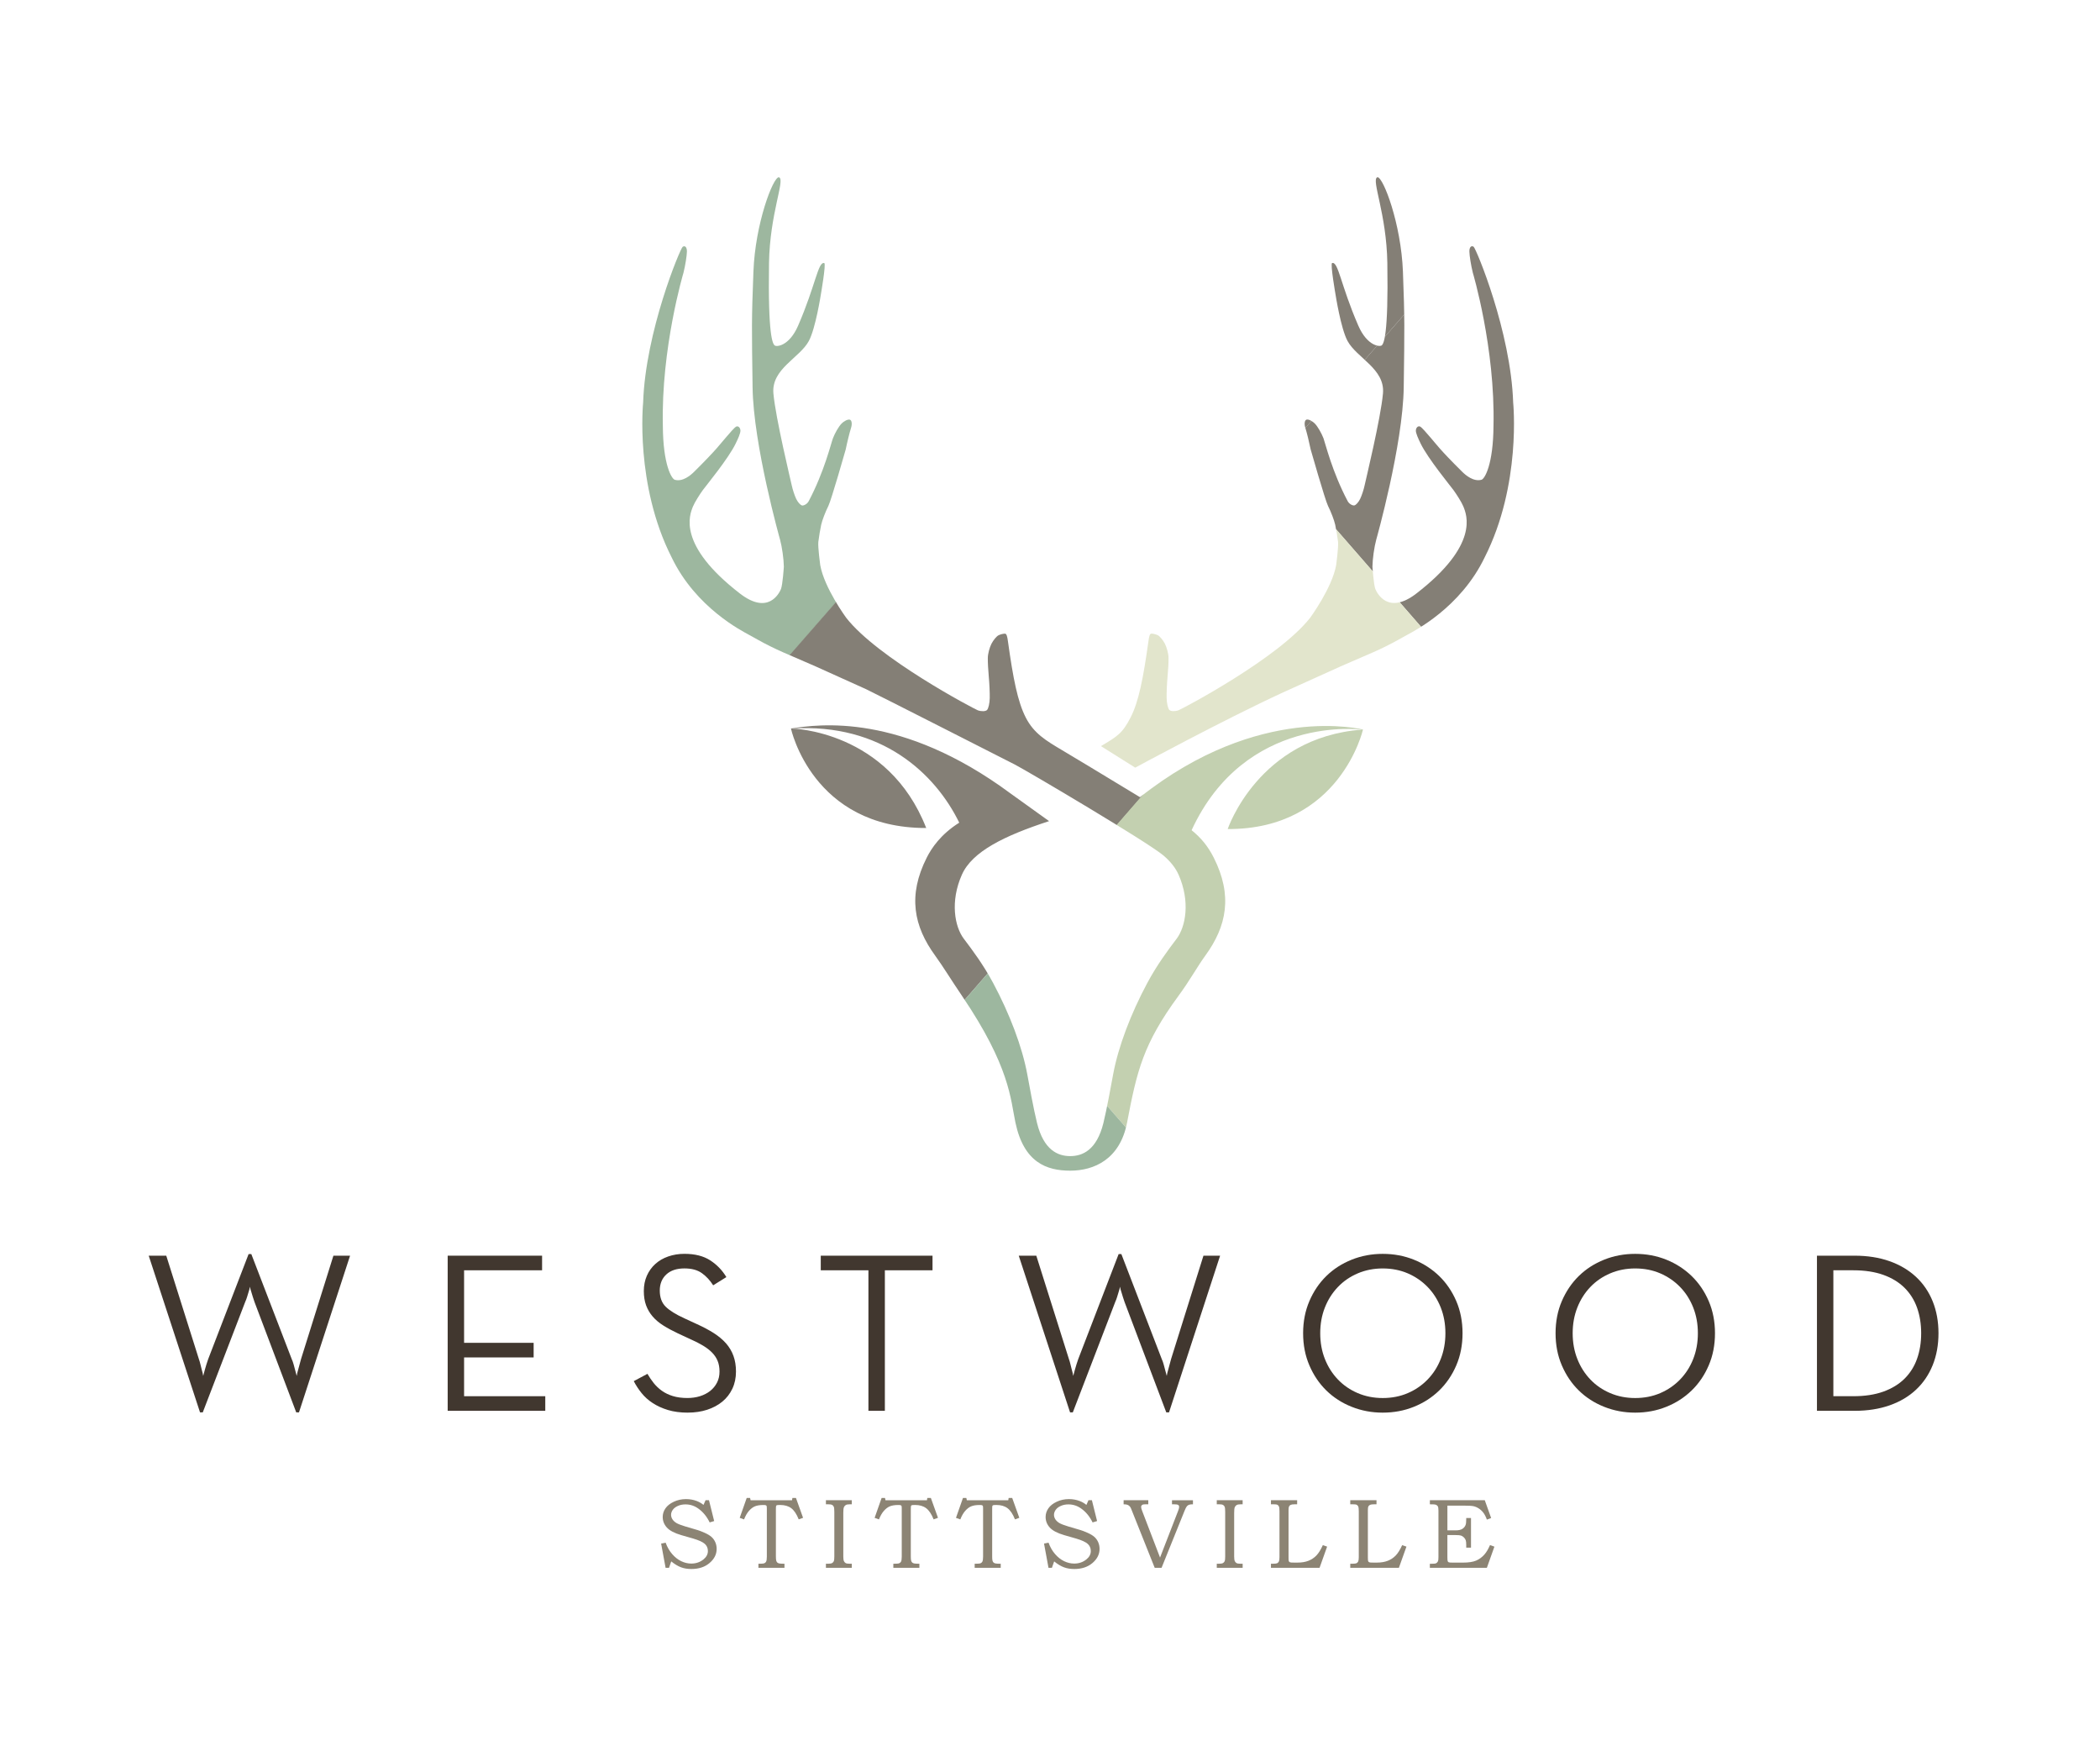 <svg xmlns="http://www.w3.org/2000/svg" xmlns:xlink="http://www.w3.org/1999/xlink" id="Layer_1" viewBox="0 0 176 146.312"><defs><style> .st0 { fill: none; } .st1 { fill: #41372f; } .st2 { clip-path: url(#clippath-1); } .st3 { fill: #847f76; } .st4 { fill: #8c8474; } .st5 { fill: #c3d0b0; } .st6 { fill: #9db79f; } .st7 { fill: #e2e5cc; } .st8 { clip-path: url(#clippath); } </style><clipPath id="clippath"><path class="st0" d="M65.267,14.854c-.482.005-1.972,3.875-2.123,7.906-.161,4.133-.138,4.65-.071,9.68.062,4.845,2.302,12.773,2.302,12.773.169.614.31,1.63.319,2.269,0,0-.098,1.518-.244,1.877-.147.353-1.069,2.198-3.434.373-5.284-4.077-4.228-6.587-3.936-7.301.149-.361.582-1.036.827-1.372.242-.333,2.147-2.642,2.747-3.891.199-.403.42-.89.4-1.108-.015-.221-.161-.367-.319-.332-.158.04-.6.59-.965,1.004-.367.414-.672.895-2.598,2.799-.3.301-.965.855-1.618.668-.269-.078-.981-1.268-1.001-4.497-.157-6.549,1.729-12.848,1.729-12.848.155-.621.28-1.416.288-1.772.007-.359-.153-.538-.355-.403-.202.135-3.125,7.11-3.314,13.057,0,0-.705,6.869,2.388,12.963,2.029,4.229,5.915,6.173,6.471,6.484l.775.43c.551.316,1.48.774,2.064,1.027l2.74,1.188,4.251,1.918c.581.265,12.457,6.309,12.457,6.309,1.139.592,11.144,6.506,12.468,7.628.573.49 1,1.021,1.262,1.606.988,2.237.601,4.354-.17,5.373-.703.928-1.626,2.154-2.461,3.713-1.365,2.548-2.433,5.332-2.86,7.673-.147.811-.529,2.903-.811,4.049-.561,2.257-1.737,2.769-2.781,2.769-1.045,0-2.22-.513-2.78-2.769-.284-1.146-.665-3.238-.812-4.049-.427-2.341-1.496-5.125-2.86-7.673-.835-1.559-1.756-2.785-2.46-3.713-.775-1.019-1.163-3.136-.167-5.373.857-1.939,3.547-3.262,7.308-4.49l-3.228-2.316c-9.178-6.795-16.094-5.805-18.405-5.441,0,0,1.787,8.353,11.335,8.333-3.2-8.186-11.251-8.333-11.246-8.333,7.515-.476,12.013,3.788,14.014,7.886-1.557.982-2.32,2.132-2.72,2.923-1.614,3.191-1.087,5.759.703,8.218.675.929,1.347,2.042,2.251,3.374,4.029,5.945,4.062,8.665,4.476,10.613.705,3.342,2.606,4.03,4.592,4.03,1.988,0,4.175-.94,4.768-4.046.826-4.335,1.348-6.568,4.302-10.597.956-1.297,1.574-2.445,2.251-3.374,1.79-2.459,2.317-5.027.704-8.218-.49-.968-1.076-1.664-1.852-2.291,4.492-9.741,14.287-8.428,14.287-8.428-8.688.653-11.262,8.331-11.262,8.331,9.431.039,11.337-8.333,11.337-8.333,0,0-8.676-2.275-18.686,5.663-3.01-1.838-6.53-3.939-6.53-3.939-1.352-.803-2.366-1.403-3.046-2.736-.68-1.33-1.059-3.27-1.496-6.407-.045-.337-.103-.617-.241-.62-.143,0-.386.056-.545.137-.162.078-.428.396-.592.711-.161.317-.304.846-.305,1.185-.008.341.032,1.053.082,1.589.052.543.087,1.334.079,1.769-.007.443-.11.893-.232,1.01-.122.116-.462.129-.763.024-.293-.108-8.398-4.366-11.04-7.762,0,0-1.832-2.492-2.172-4.407,0,0-.206-1.523-.159-1.941.048-.418.159-1.063.241-1.442.084-.377.355-1.083.602-1.575.248-.497,1.451-4.725,1.451-4.725.127-.626.325-1.423.439-1.78.119-.356.074-.677-.095-.723-.17-.042-.487.114-.711.351-.224.234-.539.779-.704,1.215-.166.436-.724,2.799-2.033,5.271-.13.24-.41.376-.547.353-.141-.023-.361-.269-.498-.551-.134-.278-.302-.799-.379-1.16-.074-.357-1.345-5.6-1.53-7.668-.187-2.071,2.198-2.967,2.971-4.406.562-1.044,1.002-3.877,1.002-3.877,0,0,.455-2.598.289-2.645-.523-.147-.717,1.842-2.191,5.239-.756,1.745-1.85,1.807-1.985,1.644-.139-.162-.551-.73-.455-6.892.068-4.13,1.353-6.943.855-7.17-.011-.004-.023-.007-.035-.007h-.001Z"></path></clipPath><clipPath id="clippath-1"><path class="st0" d="M115.453,14.854c-.012,0-.023.003-.034.007-.498.228.787,3.04.853,7.17.099,6.162-.315,6.73-.451,6.892-.137.163-1.227.102-1.984-1.644-1.478-3.397-1.67-5.386-2.194-5.239-.167.047.289,2.645.289,2.645,0,0,.439,2.833,1.001,3.877.775,1.439,3.159,2.336,2.973,4.406-.183,2.068-1.458,7.311-1.531,7.668-.074.361-.244.882-.379,1.16-.135.282-.355.529-.497.551-.139.023-.419-.114-.549-.353-1.308-2.472-1.869-4.835-2.029-5.271-.169-.436-.483-.981-.708-1.215-.224-.237-.541-.392-.709-.351-.169.045-.214.367-.095.723.114.357.31,1.154.438,1.78,0,0,1.205,4.228,1.452,4.725.248.493.519,1.198.602,1.575.083.379.193,1.024.241,1.442.045.418-.158,1.941-.158,1.941-.341,1.915-2.174,4.407-2.174,4.407-2.642,3.396-10.745,7.653-11.041,7.762-.302.104-.641.092-.762-.024-.12-.118-.225-.568-.232-1.01-.009-.435.025-1.226.076-1.769.052-.535.091-1.247.083-1.589-.001-.339-.142-.867-.304-1.185-.166-.315-.431-.633-.592-.711-.161-.08-.403-.137-.545-.137-.139.003-.197.282-.24.62-.438,3.137-.818,5.077-1.499,6.407-.68,1.333-1.132,1.598-2.484,2.4l2.871,1.804s7.303-3.957,12.406-6.311l4.833-2.183,2.739-1.188c.582-.253,1.512-.711,2.064-1.027l.778-.43c.554-.31,4.441-2.254,6.471-6.484,3.091-6.094,2.386-12.963,2.386-12.963-.19-5.947-3.112-12.921-3.313-13.057-.203-.135-.363.044-.356.403.008.356.133,1.151.288,1.772,0,0,1.886,6.299,1.732,12.848-.024,3.23-.735,4.42-1.001,4.497-.656.187-1.322-.367-1.622-.668-1.925-1.903-2.231-2.385-2.597-2.799-.364-.414-.806-.964-.966-1.004-.158-.035-.304.111-.319.332-.02.218.205.705.4,1.108.604,1.249,2.504,3.558,2.747,3.891.246.336.681,1.01.829,1.372.29.715,1.349,3.224-3.935,7.301-2.366,1.824-3.289-.02-3.437-.373-.143-.359-.244-1.877-.244-1.877.008-.638.15-1.654.32-2.269,0,0,2.241-7.928,2.302-12.773.066-5.03.088-5.547-.067-9.68-.158-4.031-1.646-7.901-2.128-7.906h-.001Z"></path></clipPath></defs><g id="Artwork_11"><g><g><path class="st1" d="M12.463,105.209h1.471l2.733,8.659c.051.141.096.293.134.459.039.166.076.319.114.458.051.167.09.332.115.498.039-.166.084-.331.134-.498.037-.139.083-.292.134-.458.051-.166.102-.319.153-.459l3.384-8.792h.229l3.384,8.792c.064.141.119.293.163.459.043.166.086.319.123.458.051.167.095.332.134.498.025-.166.064-.331.115-.498.039-.139.079-.292.124-.458.044-.166.086-.319.124-.459l2.713-8.659h1.396l-4.282,13.13h-.23l-3.497-9.25c-.051-.139-.098-.284-.143-.431-.044-.145-.086-.282-.124-.41-.051-.141-.09-.288-.114-.439-.027.151-.064.298-.115.439-.037.127-.08.265-.124.41-.044.147-.099.292-.162.431l-3.555,9.25h-.229l-4.301-13.13Z"></path><polygon class="st1" points="37.52 105.209 45.432 105.209 45.432 106.433 38.895 106.433 38.895 112.511 44.724 112.511 44.724 113.734 38.895 113.734 38.895 116.984 45.699 116.984 45.699 118.207 37.52 118.207 37.52 105.209"></polygon><path class="st1" d="M57.647,118.36c-.625,0-1.181-.074-1.664-.22-.484-.147-.911-.341-1.281-.584-.371-.241-.681-.522-.937-.841s-.471-.649-.649-.995l1.146-.612c.154.268.329.526.526.775.198.248.427.464.689.649.261.186.566.332.917.44.351.107.755.162,1.214.162.382,0,.736-.051,1.061-.153.324-.102.608-.249.85-.439.242-.191.432-.424.573-.697.141-.274.21-.584.21-.927,0-.332-.051-.625-.153-.879-.102-.256-.256-.488-.459-.699-.203-.209-.458-.407-.764-.592-.305-.185-.662-.367-1.069-.545l-1.032-.478c-.459-.217-.866-.436-1.223-.66-.357-.224-.658-.475-.899-.755-.242-.28-.426-.593-.554-.937-.127-.344-.191-.746-.191-1.203,0-.472.086-.899.254-1.281.17-.383.406-.711.708-.985.301-.273.662-.483,1.084-.63.42-.146.873-.22,1.356-.22.881,0,1.598.182,2.16.545.561.364,1.013.831,1.356,1.404l-1.107.689c-.256-.408-.568-.746-.937-1.013-.369-.268-.861-.402-1.472-.402-.649,0-1.156.169-1.519.506-.363.339-.546.787-.546,1.348,0,.573.163,1.023.49,1.348.327.324.854.653,1.582.984l1.035.478c.537.242,1.009.494,1.419.755.41.262.751.549,1.027.861.274.313.482.662.622,1.051.141.39.211.826.211,1.31,0,.535-.103,1.016-.306,1.443-.203.427-.483.786-.841,1.08-.357.293-.78.518-1.272.679-.49.159-1.029.238-1.614.238"></path><polygon class="st1" points="72.782 106.433 68.788 106.433 68.788 105.21 78.154 105.21 78.154 106.433 74.16 106.433 74.16 118.207 72.782 118.207 72.782 106.433"></polygon><path class="st1" d="M85.381,105.209h1.471l2.733,8.659c.051.141.096.293.133.459.039.166.078.319.115.458.051.167.09.332.115.498.039-.166.084-.331.134-.498.037-.139.083-.292.134-.458.051-.166.102-.319.153-.459l3.384-8.792h.229l3.384,8.792c.064.141.119.293.163.459.043.166.086.319.123.458.051.167.095.332.134.498.025-.166.064-.331.115-.498.037-.139.079-.292.124-.458.044-.166.086-.319.124-.459l2.713-8.659h1.396l-4.282,13.13h-.23l-3.497-9.25c-.051-.139-.098-.284-.143-.431-.044-.145-.086-.282-.124-.41-.051-.141-.09-.288-.114-.439-.027.151-.064.298-.115.439-.037.127-.08.265-.124.41-.044.147-.099.292-.162.431l-3.555,9.25h-.229l-4.301-13.13Z"></path><path class="st1" d="M115.884,118.36c-.917,0-1.784-.162-2.599-.488-.815-.324-1.523-.779-2.122-1.365-.6-.586-1.073-1.286-1.423-2.103-.351-.815-.526-1.713-.526-2.696,0-.98.175-1.879.526-2.696.349-.814.823-1.515,1.423-2.101.598-.585,1.306-1.041,2.122-1.367s1.682-.487,2.599-.487c.93,0,1.8.162,2.61.487.808.325,1.515.782,2.122,1.367.605.586,1.083,1.288,1.433,2.101.351.817.526,1.716.526,2.696,0,.982-.175,1.881-.526,2.696-.351.817-.829,1.516-1.433,2.103-.606.586-1.313,1.041-2.122,1.365-.81.327-1.68.488-2.61.488M115.884,117.136c.764,0,1.466-.138,2.104-.412.636-.274,1.191-.654,1.662-1.142.471-.486.837-1.057,1.097-1.716s.392-1.377.392-2.159c0-.78-.131-1.499-.392-2.158-.261-.658-.626-1.23-1.097-1.716-.471-.486-1.027-.867-1.662-1.142-.638-.274-1.34-.412-2.104-.412-.752,0-1.45.138-2.092.412-.644.274-1.198.656-1.662,1.142-.466.486-.83,1.057-1.091,1.716-.261.658-.391,1.377-.391,2.158,0,.782.13,1.5.391,2.159s.625,1.23,1.091,1.716c.464.487,1.019.867,1.662,1.142.642.274,1.34.412,2.092.412"></path><path class="st1" d="M137.042,118.36c-.918,0-1.784-.162-2.599-.488-.815-.324-1.523-.779-2.122-1.365-.6-.586-1.073-1.286-1.424-2.103-.351-.815-.526-1.713-.526-2.696,0-.98.175-1.879.526-2.696.351-.814.825-1.515,1.424-2.101.598-.585,1.306-1.041,2.122-1.367s1.681-.487,2.599-.487c.93,0,1.8.162,2.609.487.81.325,1.516.782,2.122,1.367.606.586,1.083,1.288,1.433,2.101.351.817.526,1.716.526,2.696,0,.982-.175,1.881-.526,2.696-.351.817-.827,1.516-1.433,2.103-.605.586-1.312,1.041-2.122,1.365-.808.327-1.678.488-2.609.488M137.042,117.136c.764,0,1.466-.138,2.103-.412.637-.274,1.191-.654,1.664-1.142.471-.486.837-1.057,1.097-1.716s.392-1.377.392-2.159c0-.78-.131-1.499-.392-2.158-.261-.658-.626-1.23-1.097-1.716-.472-.486-1.027-.867-1.664-1.142s-1.339-.412-2.103-.412c-.752,0-1.45.138-2.092.412-.644.274-1.199.656-1.664,1.142-.464.486-.829,1.057-1.089,1.716-.261.658-.392,1.377-.392,2.158,0,.782.131,1.5.392,2.159s.625,1.23,1.089,1.716c.464.487,1.02.867,1.664,1.142.642.274,1.34.412,2.092.412"></path><path class="st1" d="M152.278,105.209h3.153c1.081,0,2.057.153,2.925.459.866.305,1.605.743,2.216,1.309.612.568,1.08,1.253,1.405,2.054.324.804.487,1.696.487,2.677s-.163,1.874-.487,2.676c-.325.803-.79,1.487-1.396,2.054-.605.568-1.341,1.004-2.207,1.309-.869.306-1.847.46-2.943.46h-3.153v-12.999ZM155.335,116.983c.956,0,1.79-.127,2.504-.383.713-.257,1.306-.617,1.779-1.084.469-.467.822-1.023,1.049-1.669.23-.645.345-1.359.345-2.139s-.115-1.492-.345-2.139c-.228-.646-.581-1.202-1.049-1.669-.472-.466-1.065-.829-1.779-1.084-.715-.254-1.549-.383-2.504-.383h-1.682v10.55h1.682Z"></path><path class="st4" d="M59.128,125.699h.292l.434,1.745-.377.114c-.237-.49-.554-.877-.949-1.158-.324-.234-.683-.352-1.077-.352-.238,0-.451.043-.641.129-.189.084-.331.194-.426.328-.095.137-.142.273-.142.414,0,.129.037.252.11.371.074.118.185.222.333.315.149.088.394.183.731.285l1.059.312c.131.037.32.112.568.22.246.108.439.224.578.343.137.12.246.269.324.443.078.175.118.365.118.568,0,.45-.197.843-.59,1.179-.395.339-.903.506-1.528.506-.323,0-.61-.045-.865-.141-.254-.092-.529-.258-.825-.495l-.187.539h-.285l-.375-2.034.377-.076c.137.376.321.695.55.957.228.264.48.462.758.596.278.134.559.199.846.199.391,0,.732-.116,1.024-.352.242-.198.365-.431.365-.7,0-.244-.088-.446-.264-.602-.179-.158-.498-.302-.958-.439l-1.014-.292c-.569-.166-.969-.377-1.202-.633-.232-.257-.349-.553-.349-.885,0-.261.076-.501.228-.72.151-.222.384-.407.697-.555.315-.149.658-.224,1.032-.224.315,0,.616.055.901.162.203.078.39.185.561.325l.171-.39Z"></path><path class="st4" d="M62.58,125.508h.284l.042.191h3.473l.032-.191h.297l.597,1.664-.365.131c-.177-.444-.386-.756-.625-.936-.242-.181-.55-.27-.926-.27-.157,0-.25.007-.281.019-.028.012-.05.032-.062.062-.012.031-.019.124-.019.285v3.93c0,.186.009.312.031.377.02.066.05.115.087.15.037.035.091.06.157.075.067.015.214.024.444.027v.34h-2.183v-.34c.24-.003.388-.011.442-.025.094-.027.163-.079.203-.155.039-.076.06-.215.06-.42v-4.011c0-.123-.007-.199-.019-.228-.011-.027-.035-.048-.068-.063-.034-.015-.103-.021-.209-.021-.294,0-.533.039-.708.114-.178.075-.344.205-.502.386-.157.181-.29.416-.403.707l-.365-.131.586-1.664Z"></path><path class="st4" d="M69.219,125.699h2.168v.341h-.167c-.157,0-.27.021-.34.064-.071.044-.122.106-.155.186-.032.08-.048.237-.048.469v3.647c0,.186.016.316.052.394.035.075.084.133.149.167.064.036.178.053.343.053h.167v.341h-2.168v-.341h.179c.159,0,.272-.019.339-.056.066-.036.114-.09.142-.157.031-.07.045-.203.045-.402v-3.733c0-.209-.015-.352-.045-.423-.028-.072-.076-.124-.142-.159-.067-.035-.179-.051-.339-.051h-.179v-.341Z"></path><path class="st4" d="M73.887,125.508h.284l.042.191h3.473l.032-.191h.297l.597,1.664-.365.131c-.177-.444-.386-.756-.625-.936-.241-.181-.55-.27-.926-.27-.157,0-.25.007-.28.019-.029.012-.051.032-.063.062-.012.031-.019.124-.019.285v3.93c0,.186.009.312.031.377.02.066.05.115.087.15.037.035.091.06.157.075.067.015.214.024.444.027v.34h-2.183v-.34c.24-.003.388-.011.442-.025.094-.027.163-.079.203-.155s.06-.215.06-.42v-4.011c0-.123-.005-.199-.017-.228-.012-.027-.036-.048-.07-.063-.034-.015-.103-.021-.209-.021-.294,0-.533.039-.708.114-.178.075-.344.205-.502.386-.157.181-.29.416-.403.707l-.365-.131.586-1.664Z"></path><path class="st4" d="M80.704,125.508h.284l.042.191h3.473l.032-.191h.297l.597,1.664-.365.131c-.177-.444-.384-.756-.625-.936-.241-.181-.55-.27-.926-.27-.157,0-.25.007-.28.019-.029.012-.051.032-.063.062-.012.031-.017.124-.017.285v3.93c0,.186.008.312.029.377.02.066.05.115.087.15.039.035.091.06.157.075.067.015.214.024.444.027v.34h-2.183v-.34c.241-.003.388-.011.442-.025.095-.027.163-.079.203-.155s.06-.215.06-.42v-4.011c0-.123-.005-.199-.017-.228-.012-.027-.036-.048-.068-.063-.035-.015-.104-.021-.21-.021-.296,0-.531.039-.708.114-.178.075-.344.205-.502.386-.157.181-.29.416-.403.707l-.364-.131.585-1.664Z"></path><path class="st4" d="M91.22,125.699h.292l.434,1.745-.377.114c-.237-.49-.554-.877-.949-1.158-.324-.234-.683-.352-1.077-.352-.238,0-.451.043-.641.129-.189.084-.331.194-.426.328-.094.137-.142.273-.142.414,0,.129.037.252.11.371.074.118.185.222.333.315.149.088.394.183.732.285l1.057.312c.131.037.32.112.568.22.246.108.44.224.578.343.137.12.246.269.324.443.078.175.118.365.118.568,0,.45-.197.843-.59,1.179-.395.339-.903.506-1.528.506-.323,0-.61-.045-.865-.141-.254-.092-.529-.258-.823-.495l-.189.539h-.285l-.375-2.034.377-.076c.137.376.321.695.55.957.228.264.48.462.758.596.278.134.559.199.846.199.391,0,.732-.116,1.024-.352.244-.198.365-.431.365-.7,0-.244-.088-.446-.264-.602-.179-.158-.498-.302-.958-.439l-1.014-.292c-.569-.166-.969-.377-1.202-.633-.232-.257-.349-.553-.349-.885,0-.261.076-.501.229-.72.15-.222.383-.407.697-.555.313-.149.657-.224,1.031-.224.315,0,.616.055.901.162.203.078.39.185.561.325l.171-.39Z"></path><path class="st4" d="M94.173,125.699h2.065v.341h-.158c-.147,0-.238.005-.276.016-.055.016-.095.043-.124.079-.028.037-.043.08-.043.126,0,.072.028.178.082.319l1.504,3.922,1.519-3.922c.055-.141.082-.244.082-.316,0-.078-.027-.137-.082-.171-.053-.035-.165-.052-.332-.052h-.186v-.341h1.757v.341c-.151-.004-.262.011-.335.04-.072.031-.13.072-.177.127-.058.075-.12.199-.19.372l-1.929,4.782h-.574l-1.909-4.782c-.06-.158-.104-.256-.129-.294-.039-.058-.08-.104-.129-.139-.047-.035-.103-.062-.167-.079-.066-.019-.157-.027-.272-.027v-.341Z"></path><path class="st4" d="M101.977,125.699h2.168v.341h-.167c-.157,0-.27.021-.34.064-.071.044-.122.106-.155.186-.032.08-.048.237-.048.469v3.647c0,.186.016.316.052.394.035.075.084.133.149.167.064.036.178.053.343.053h.167v.341h-2.168v-.341h.179c.159,0,.272-.019.339-.056.066-.036.114-.09.142-.157.031-.07.045-.203.045-.402v-3.733c0-.209-.015-.352-.045-.423-.028-.072-.076-.124-.142-.159-.067-.035-.179-.051-.339-.051h-.179v-.341Z"></path><path class="st4" d="M106.518,125.699h2.195v.341h-.202c-.157,0-.269.016-.333.044-.064.031-.112.074-.142.131-.029.058-.044.159-.044.306v3.95c0,.181.005.29.02.325.016.05.051.083.104.104.039.017.149.024.329.024h.305c.349,0,.652-.051.909-.151.257-.102.479-.249.667-.443.186-.193.365-.48.539-.865l.361.12-.634,1.775h-4.074v-.341h.177c.175,0,.29-.015.351-.044.06-.031.106-.079.139-.149.031-.068.048-.187.048-.356v-3.851c0-.197-.016-.328-.045-.395s-.074-.115-.13-.143c-.056-.029-.177-.043-.363-.043h-.177v-.341Z"></path><path class="st4" d="M113.168,125.699h2.196v.341h-.202c-.158,0-.269.016-.335.044-.064.031-.112.074-.141.131-.031.058-.045.159-.045.306v3.95c0,.181.007.29.021.325.015.05.051.083.104.104.037.017.147.024.329.024h.304c.349,0,.652-.051.909-.151.257-.102.479-.249.667-.443.187-.193.365-.48.539-.865l.361.12-.633,1.775h-4.076v-.341h.178c.174,0,.29-.015.349-.044.06-.031.107-.079.139-.149.031-.068.048-.187.048-.356v-3.851c0-.197-.016-.328-.045-.395s-.074-.115-.13-.143c-.056-.029-.177-.043-.361-.043h-.178v-.341Z"></path><path class="st4" d="M119.836,125.699h4.603l.533,1.491-.357.133c-.09-.245-.187-.435-.293-.574-.104-.139-.233-.258-.379-.356-.15-.098-.298-.161-.447-.194-.151-.032-.422-.048-.815-.048h-1.375v2.073h.684c.252,0,.443-.043.572-.127.129-.086.218-.191.266-.32.039-.094.056-.258.056-.495v-.091h.4v2.483h-.4v-.214c0-.19-.012-.327-.042-.41-.029-.086-.08-.163-.158-.24-.074-.072-.157-.123-.245-.153-.088-.025-.238-.039-.45-.039h-.684v1.839c0,.191.008.308.027.351.016.042.045.072.087.091s.153.027.333.027h.85c.474,0,.845-.055,1.112-.169.268-.114.502-.288.704-.522.161-.183.313-.442.459-.776l.369.129-.633,1.775h-4.778v-.341h.162c.19,0,.309-.012.355-.036.07-.035.123-.092.162-.169.027-.053.042-.173.042-.351v-3.902c0-.177-.019-.296-.053-.356-.036-.06-.098-.106-.183-.139-.045-.019-.206-.028-.483-.028v-.341Z"></path></g><g class="st8"><polygon class="st6" points="43.152 35.701 63.049 58.534 82.949 35.701 63.049 11.648 43.152 35.701"></polygon><polygon class="st3" points="61.329 60.439 77.31 87.836 102.845 58.534 82.949 35.701 61.329 60.439"></polygon><polygon class="st5" points="82.949 81.366 102.846 104.199 127.567 75.734 107.671 52.901 82.949 81.366"></polygon><polygon class="st6" points="63.05 104.2 82.948 127.032 102.846 104.2 82.948 81.367 63.05 104.2"></polygon></g><g class="st2"><polygon class="st3" points="87.093 15.793 106.992 38.625 126.89 15.793 106.992 -7.039 87.093 15.793"></polygon><polygon class="st3" points="106.991 38.625 126.89 61.458 146.787 38.625 126.89 15.792 106.991 38.625"></polygon><polygon class="st7" points="87.093 61.458 106.992 84.291 126.89 61.458 106.992 38.625 87.093 61.458"></polygon></g></g></g></svg>